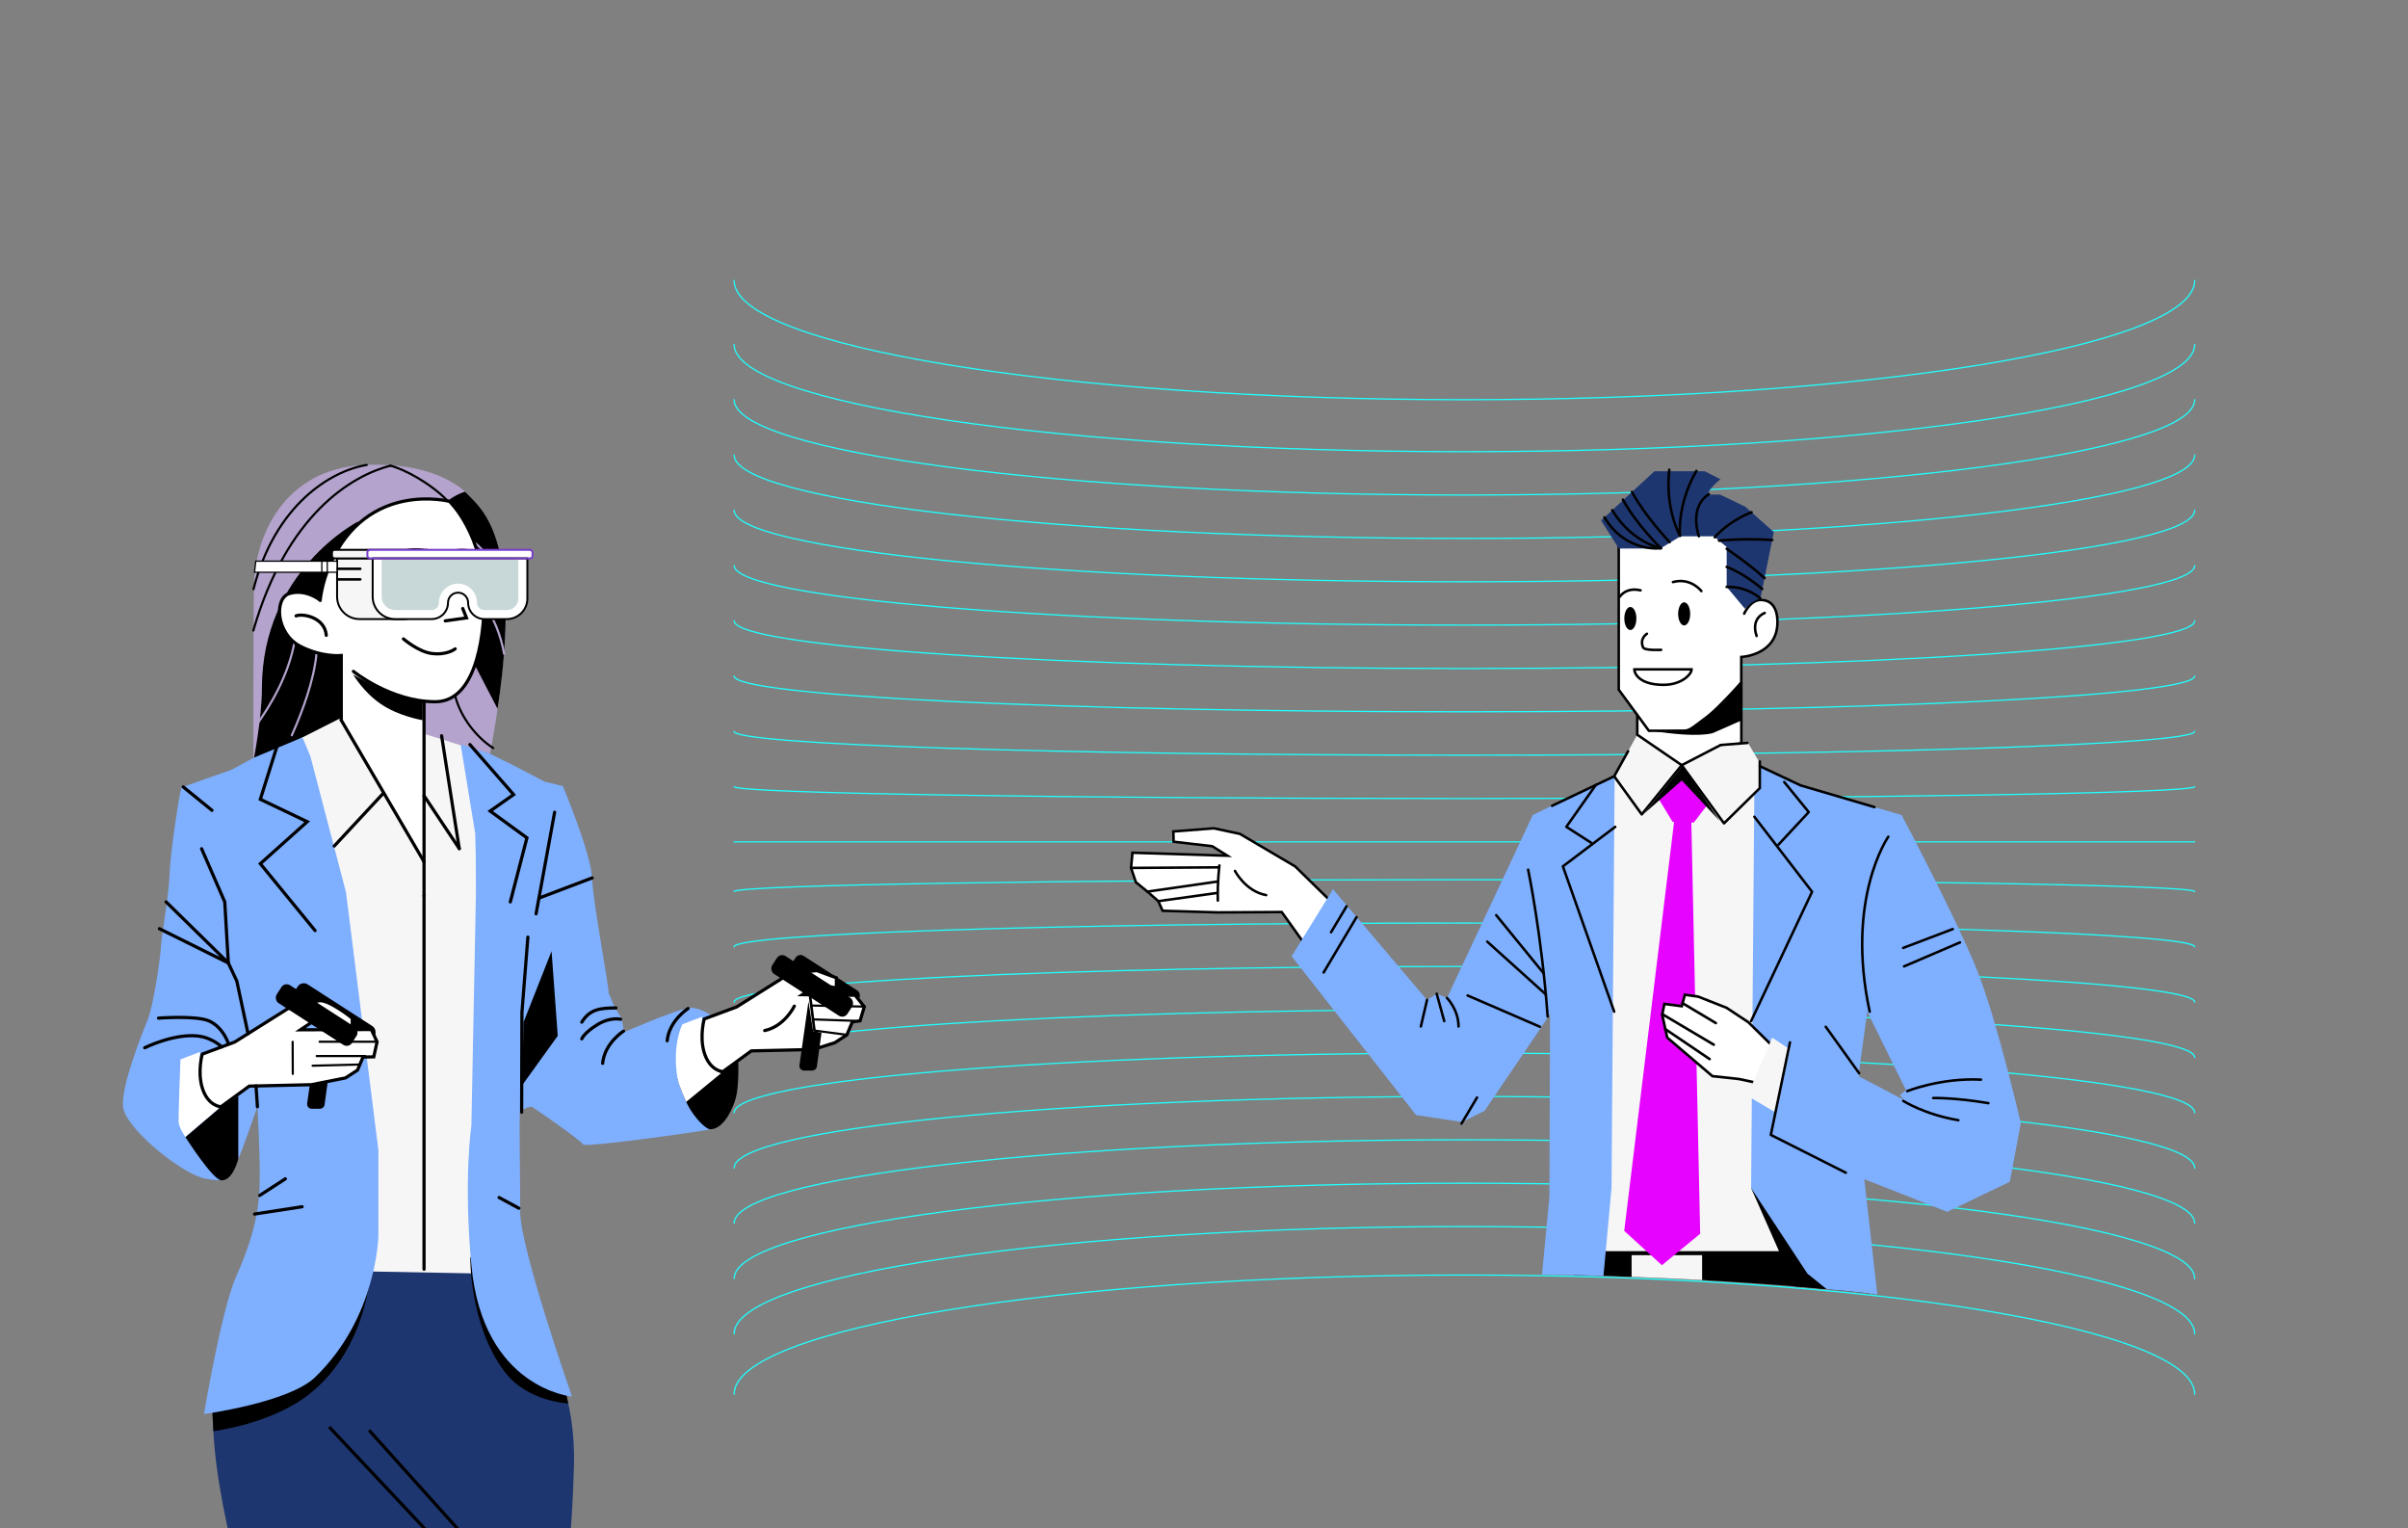 <?xml version="1.0" encoding="UTF-8"?>
<svg id="Warstwa_1" data-name="Warstwa 1" xmlns="http://www.w3.org/2000/svg" xmlns:xlink="http://www.w3.org/1999/xlink" viewBox="0 0 323.46 205.25">
  <rect x="0" y="0" width="323.46" height="205.25" fill="#808080" stroke="none"/>
  <defs>
    <style>
      .cls-1 {
        fill: #7fafff;
      }

      .cls-2 {
        stroke: #783ecc;
      }

      .cls-2, .cls-3, .cls-4, .cls-5, .cls-6, .cls-7, .cls-8, .cls-9, .cls-10, .cls-11, .cls-12, .cls-13, .cls-14, .cls-15, .cls-16 {
        stroke-linecap: round;
      }

      .cls-2, .cls-17, .cls-4, .cls-5, .cls-7, .cls-9, .cls-10, .cls-11, .cls-12, .cls-18, .cls-13, .cls-14, .cls-16 {
        fill: none;
      }

      .cls-2, .cls-4, .cls-7, .cls-8, .cls-10 {
        stroke-linejoin: round;
      }

      .cls-2, .cls-7, .cls-8, .cls-19 {
        stroke-width: .26px;
      }

      .cls-20 {
        fill: #c8d7d8;
      }

      .cls-3, .cls-21, .cls-22, .cls-6, .cls-15 {
        fill: #fff;
      }

      .cls-3, .cls-17, .cls-4, .cls-22, .cls-5, .cls-6, .cls-7, .cls-8, .cls-10, .cls-11, .cls-13, .cls-14, .cls-19, .cls-15, .cls-16 {
        stroke: #000;
      }

      .cls-3, .cls-17, .cls-22, .cls-5, .cls-6, .cls-9, .cls-11, .cls-12, .cls-13, .cls-14, .cls-19, .cls-15, .cls-16 {
        stroke-miterlimit: 10;
      }

      .cls-3, .cls-16 {
        stroke-width: .35px;
      }

      .cls-17, .cls-22, .cls-12 {
        stroke-width: .17px;
      }

      .cls-4, .cls-13, .cls-15 {
        stroke-width: .43px;
      }

      .cls-23, .cls-8 {
        fill: #f6f6f6;
      }

      .cls-5 {
        stroke-width: .35px;
      }

      .cls-6, .cls-10, .cls-14 {
        stroke-width: .34px;
      }

      .cls-24 {
        fill: #b4a3cc;
      }

      .cls-25 {
        fill: #e603ff;
      }

      .cls-26 {
        clip-path: url(#clippath-1);
      }

      .cls-9 {
        stroke: #b4a3cc;
      }

      .cls-9, .cls-11 {
        stroke-width: .29px;
      }

      .cls-27 {
        fill: #1e3670;
      }

      .cls-12 {
        stroke: #1fffff;
      }

      .cls-28 {
        clip-path: url(#clippath);
      }
    </style>
    <clipPath id="clippath">
      <rect class="cls-18" x="0" y="0" width="323.46" height="205.25" transform="translate(323.46 205.25) rotate(-180)"/>
    </clipPath>
    <clipPath id="clippath-1">
      <path class="cls-18" d="M275.61,65.34l-1.62,111.87s-26.74-6.58-82.96-6.11c-20.67,.17-46.66-41.98-39.56-62.95,7.1-20.98,50.02-50.05,73.92-50.21,23.91-.15,50.22,7.4,50.22,7.4Z"/>
    </clipPath>
  </defs>
  <g class="cls-28">
    <g>
      <g>
        <line class="cls-12" x1="294.81" y1="113.06" x2="98.61" y2="113.06"/>
        <path class="cls-12" d="M294.81,46.25c0,7.96-43.92,14.41-98.1,14.41-54.18,0-98.1-6.45-98.1-14.41"/>
        <path class="cls-12" d="M294.81,37.66c0,8.85-43.92,16.02-98.1,16.02-54.18,0-98.1-7.17-98.1-16.02"/>
        <path class="cls-12" d="M294.81,53.67c0,7.08-43.92,12.81-98.1,12.81-54.18,0-98.1-5.74-98.1-12.81"/>
        <path class="cls-12" d="M294.81,61.1c0,6.19-43.92,11.21-98.1,11.21-54.18,0-98.1-5.02-98.1-11.21"/>
        <path class="cls-12" d="M294.81,68.52c0,5.31-43.92,9.61-98.1,9.61-54.18,0-98.1-4.3-98.1-9.61"/>
        <path class="cls-12" d="M294.81,75.94c0,4.42-43.92,8.01-98.1,8.01-54.18,0-98.1-3.59-98.1-8.01"/>
        <path class="cls-12" d="M294.81,83.37c0,3.54-43.92,6.41-98.1,6.41-54.18,0-98.1-2.87-98.1-6.41"/>
        <path class="cls-12" d="M294.81,90.79c0,2.65-43.92,4.8-98.1,4.8-54.18,0-98.1-2.15-98.1-4.8"/>
        <path class="cls-12" d="M294.81,98.22c0,1.77-43.92,3.2-98.1,3.2-54.18,0-98.1-1.43-98.1-3.2"/>
        <path class="cls-12" d="M294.81,105.64c0,.88-43.92,1.6-98.1,1.6-54.18,0-98.1-.72-98.1-1.6"/>
        <path class="cls-12" d="M294.81,179.13c0-7.96-43.92-14.41-98.1-14.41-54.18,0-98.1,6.45-98.1,14.41"/>
        <path class="cls-12" d="M294.81,187.25c0-8.85-43.92-16.02-98.1-16.02-54.18,0-98.1,7.17-98.1,16.02"/>
        <path class="cls-12" d="M294.81,171.71c0-7.08-43.92-12.81-98.1-12.81-54.18,0-98.1,5.74-98.1,12.81"/>
        <path class="cls-12" d="M294.81,164.28c0-6.19-43.92-11.21-98.1-11.21-54.18,0-98.1,5.02-98.1,11.21"/>
        <path class="cls-12" d="M294.81,156.86c0-5.31-43.92-9.61-98.1-9.61-54.18,0-98.1,4.3-98.1,9.61"/>
        <path class="cls-12" d="M294.81,149.44c0-4.42-43.92-8.01-98.1-8.01-54.18,0-98.1,3.59-98.1,8.01"/>
        <path class="cls-12" d="M294.81,142.01c0-3.54-43.92-6.41-98.1-6.41-54.18,0-98.1,2.87-98.1,6.41"/>
        <path class="cls-12" d="M294.81,134.59c0-2.65-43.92-4.8-98.1-4.8-54.18,0-98.1,2.15-98.1,4.8"/>
        <path class="cls-12" d="M294.81,127.16c0-1.77-43.92-3.2-98.1-3.2-54.18,0-98.1,1.43-98.1,3.2"/>
        <path class="cls-12" d="M294.81,119.74c0-.88-43.92-1.6-98.1-1.6-54.18,0-98.1,.72-98.1,1.6"/>
      </g>
      <g class="cls-26">
        <g>
          <polygon class="cls-23" points="242.96 172.01 213.84 171.78 216.48 104.62 225.91 104 237.67 105.02 242.96 172.01"/>
          <rect x="211.39" y="168.03" width="39.68" height="6.33"/>
          <rect class="cls-23" x="219.17" y="168.56" width="9.47" height="5.33"/>
          <polygon points="235.22 159.55 241.56 173.89 251.35 171.82 250.57 163.06 235.22 159.55"/>
          <path class="cls-1" d="M235.65,106.76l-.43,52.79,7.57,11.5,4.87,3.92,4.6-.35-2.53-22.46v-8.31l1.09-8,5.2,10.55-.81,.67,.56,.66-15.8-8.27,10.23,18.81,11.36,4.47,8.41-4.03,1.48-7.88s-3.1-13.4-5.74-20.19c-2.65-6.79-10.27-21.18-10.27-21.18l-13.56-3.98-5.5-2.72,.08,3.18-.82,.83Z"/>
          <polygon class="cls-6" points="175.54 127.19 178.84 121.12 173.98 116.36 166.56 111.99 163.06 111.24 157.61 111.66 157.65 113.04 162.83 113.64 164.88 114.92 152.12 114.52 151.93 116.56 152.58 118.48 154.13 119.74 155.59 121.02 156.17 122.31 163.6 122.53 172.17 122.48 175.54 127.19"/>
          <line class="cls-14" x1="163.7" y1="116.48" x2="151.93" y2="116.56"/>
          <line class="cls-14" x1="163.35" y1="119.94" x2="155.59" y2="121.02"/>
          <line class="cls-14" x1="154.13" y1="119.74" x2="163.52" y2="118.39"/>
          <path class="cls-14" d="M165.89,116.96s1.41,2.74,4.19,3.25"/>
          <path class="cls-14" d="M163.8,116.23s-.28,2.16-.21,4.71"/>
          <polygon class="cls-1" points="216.47 159.55 215.27 172.67 206.79 174.81 208.13 160.67 208.21 136.21 199.42 149.18 196.4 150.68 190.22 149.75 173.5 128.42 179.06 119.42 191.69 134.29 192.99 133.45 194.37 134.02 205.89 109.46 210.08 107.39 216.89 104.13 216.47 159.55"/>
          <g>
            <polygon class="cls-23" points="216.83 104.25 219.93 98.67 225.92 102.64 230.96 100.24 234.72 99.64 236.39 102.45 236.39 105.84 231.58 110.57 225.93 103.08 220.53 109.37 216.83 104.25"/>
            <path class="cls-21" d="M238.65,84.67c.66-3.82-2.04-4.26-2.04-4.26l-2.13,.14-1.67-7.51-3.68-1.97-5.01,.32h-3.55s-3.12,1.75-3.12,1.75v19.37s2.48,3.57,2.48,3.57v2.58s5.97,4.08,5.97,4.08l5.23-2.7,2.89-.4-.04-11.3s4.12-.57,4.66-3.68Z"/>
            <line class="cls-14" x1="233.91" y1="91.65" x2="233.91" y2="99.77"/>
            <line class="cls-14" x1="219.93" y1="96.09" x2="219.93" y2="98.53"/>
            <path class="cls-14" d="M234.29,82.41s.81-1.84,2.21-1.84,2.26,1,2.26,2.98c0,4.46-4.86,4.68-4.86,4.68v3.42s-5.6,6.49-7.67,6.49h-4.74s-4.05-5.52-4.05-5.52v-19.32"/>
            <path class="cls-14" d="M237.05,82.32s-1.92,.65-1.09,3.09"/>
            <ellipse cx="226.23" cy="82.44" rx=".81" ry="1.55"/>
            <ellipse cx="219" cy="83.06" rx=".81" ry="1.55"/>
            <path class="cls-14" d="M223.14,87.27s-2.23,.13-2.43-.33c-.52-1.2,.52-1.83,.52-1.83"/>
            <path class="cls-14" d="M228.54,79.38s-1.41-1.87-3.82-1.21"/>
            <path class="cls-14" d="M217.58,80.14s.8-1.33,2.79-.86"/>
            <path class="cls-14" d="M219.54,89.89c0,.65,.8,2.08,3.91,2.08,2.46,0,3.78-1.43,3.78-2.08-1.71,0-6.52,0-7.69,0Z"/>
            <polyline class="cls-14" points="234.72 99.77 231.13 100.05 225.9 102.76 219.93 98.67"/>
            <polyline class="cls-10" points="236.39 102.26 236.39 105.84 231.58 110.57 225.9 102.76 220.53 109.37 216.83 104.25 218.7 100.88"/>
            <path d="M221.86,98.14c6.54,1.04,8.29,.28,8.29,.28l3.76-1.66-.03-5.24-2.33,2.87-4.83,3.6-4.86,.14Z"/>
            <polygon class="cls-25" points="222.73 107.16 224.68 110.38 227.53 110.46 229.31 108.14 225.97 104.31 222.73 107.16"/>
            <polygon class="cls-25" points="218.18 165.3 224.89 110.25 227.19 110.25 228.38 165.69 223.24 169.91 218.18 165.3"/>
            <polygon points="220.81 109.3 225.91 104.81 231.01 110.25 225.99 102.89 220.81 109.3"/>
            <path class="cls-27" d="M234.39,81.75l-2.45-2.93v-5.37s-1.76-1.43-1.76-1.43h-4.45s-2.69,1.64-2.69,1.64h-5.59s-2.38-3.76-2.38-3.76l7.16-6.61h6.77s2.11,1.07,2.11,1.07c0,0-1.78,1.4-1.65,2.07,.77-.03,1.61,0,1.61,0l3.37,1.62,3.83,3.4-1.78,8.84s-.9,.47-1.16,.64-.94,.83-.94,.83Z"/>
            <path class="cls-14" d="M228.21,72.02s-1.42-3.85,1.33-5.65"/>
            <path class="cls-14" d="M230.34,72.15s1.69-2.07,4.94-3.36"/>
            <path class="cls-14" d="M230.91,72.61s3.02-.34,7.15-.09"/>
            <path class="cls-14" d="M231.94,73.7s3.27,2.23,5.08,3.94"/>
            <path class="cls-14" d="M231.94,76.13s2.27,.8,4.77,2.97"/>
            <path class="cls-14" d="M231.94,78.82s2.48-.21,4.53,1.55"/>
            <path class="cls-14" d="M224.27,72.8s-3.22-3.37-5.05-6.73"/>
            <path class="cls-14" d="M223.1,73.62s-3.27-3.16-5.1-6.52"/>
            <path class="cls-14" d="M223.1,73.62s-3.88-.73-6.53-5.1"/>
            <path class="cls-14" d="M223.1,73.62s-4.68,.67-7.58-4.14"/>
            <path class="cls-14" d="M225.67,71.95s-.46-4.08,2.2-8.71"/>
            <path class="cls-14" d="M225.67,71.95s-2.04-3.56-1.44-8.86"/>
            <line class="cls-10" x1="216.83" y1="104.25" x2="208.49" y2="108.21"/>
            <polyline class="cls-10" points="236.39 102.89 241.88 105.48 251.79 108.39"/>
          </g>
          <polyline class="cls-10" points="239.67 105.02 242.96 109.06 238.9 113.43"/>
          <polyline class="cls-10" points="235.66 109.69 243.41 119.76 235.22 137.13"/>
          <polyline class="cls-10" points="216.97 111.04 209.94 116.35 216.83 135.86"/>
          <polyline class="cls-10" points="214.36 105.42 210.4 111.04 213.77 113.2"/>
          <path class="cls-10" d="M253.65,112.37s-5.78,8.23-2.5,23.49"/>
          <path class="cls-10" d="M205.27,116.79s1.81,8.64,2.62,19.72"/>
          <line class="cls-10" x1="245.25" y1="137.89" x2="249.73" y2="144.13"/>
          <line class="cls-10" x1="262.31" y1="124.77" x2="255.65" y2="127.3"/>
          <line class="cls-10" x1="263.28" y1="126.56" x2="255.77" y2="129.78"/>
          <path class="cls-10" d="M256.2,146.53s4.51-1.81,9.9-1.54"/>
          <path class="cls-10" d="M259.68,147.46s2.88-.08,7.42,.69"/>
          <path class="cls-10" d="M255.66,147.85s2.85,1.82,7.4,2.59"/>
          <line class="cls-10" x1="200.98" y1="122.9" x2="207.37" y2="130.73"/>
          <line class="cls-10" x1="199.78" y1="126.46" x2="207.65" y2="133.55"/>
          <line class="cls-10" x1="197.14" y1="133.69" x2="206.85" y2="137.89"/>
          <line class="cls-10" x1="198.4" y1="147.4" x2="196.32" y2="150.89"/>
          <line class="cls-10" x1="180.88" y1="121.71" x2="178.8" y2="125.19"/>
          <line class="cls-10" x1="182.22" y1="123.17" x2="177.8" y2="130.6"/>
          <line class="cls-10" x1="191.69" y1="134.29" x2="190.86" y2="137.85"/>
          <line class="cls-10" x1="192.99" y1="133.45" x2="194" y2="137.13"/>
          <path class="cls-10" d="M194.37,134.02s1.55,1.56,1.55,3.83"/>
          <g>
            <polygon class="cls-3" points="238.44 140.82 234.85 137.28 231.92 135.34 228.11 133.84 226.32 133.59 225.91 135.13 223.57 134.82 223.28 136.28 223.95 139.34 230.02 144.52 233.61 144.91 236.82 145.6 238.44 140.82"/>
            <polygon class="cls-23" points="238.49 149.39 240.43 140.92 238.05 139.35 234.71 147.15 238.49 149.39"/>
            <line class="cls-16" x1="226.01" y1="134.72" x2="230.48" y2="137.39"/>
            <line class="cls-16" x1="223.33" y1="136.22" x2="230.21" y2="140.3"/>
            <line class="cls-16" x1="223.7" y1="138.21" x2="229.65" y2="142.23"/>
          </g>
          <polyline class="cls-10" points="240.44 139.99 237.87 152.41 247.94 157.49"/>
        </g>
      </g>
      <g>
        <g>
          <path class="cls-24" d="M34.03,101.75s0-16.94,.07-22.86c.09-6.99,4.13-15.82,14.6-16.43,6.81-.39,11.63,1.4,14.21,3.97s4.89,7.39,5.06,13.09c.3,9.72-2.15,21.7-2.15,21.7,0,0-15.53-4.71-19.98-4.52-4.4,2.1-11.82,5.03-11.82,5.03Z"/>
          <path d="M34.03,102.29s7.1-3.09,11.68-5.57c.1-2.65,.06-8.44,.06-8.44l2.34-18.25s-12.93,6.62-12.93,22.45c0,4.01-1.15,9.81-1.15,9.81Z"/>
          <path class="cls-27" d="M34.01,217.46l39.98,7.17s2.63-9.94,3.11-27.8c.48-17.87-11.85-25.8-11.85-25.8l-20.69-1.62s-15,8.71-15.7,15.14c-.7,6.43,0,12.6,1.66,20.4,1.45,6.79,3.49,12.52,3.49,12.52Z"/>
          <polygon class="cls-23" points="39.2 99.75 47.43 95.59 62.66 100.32 66.54 122.1 64.11 171.02 49.06 170.74 43.71 126.02 39.2 99.75"/>
          <line class="cls-13" x1="49.69" y1="192.2" x2="63.77" y2="207.87"/>
          <line class="cls-13" x1="44.35" y1="191.77" x2="61.34" y2="209.86"/>
          <path d="M28.67,192.2l-.2-3.39,21.32-18.36s-.29,10.48-8.25,16.78c-5.08,4.02-12.88,4.97-12.88,4.97Z"/>
          <path d="M76.33,188.48l-.29-1.32-12.87-18.37s-.15,9.14,4.63,15.45c3.05,4.02,8.54,4.24,8.54,4.24Z"/>
          <path class="cls-1" d="M41.69,101.56l3.48,13.28,1.31,5,4.35,34.65v11.37s-.11,11.02-8.52,19.11c-3.52,3.39-14.91,4.93-14.91,4.93,0,0,2.35-14.12,4.36-18.57,3.34-7.39,3.09-11.45,3.13-13.74s-.31-8.97-.31-8.97c0,0-2.2,6.33-2.58,7.03-.61,.4-1.47,1.76-2.2,2.86-.47,.04-2.09-.15-2.72-.35-3.44-1.1-10.32-6.85-10.56-9.54-.24-2.69,2.39-9.43,3.25-11.48s1.77-8.46,1.86-10.13c.1-1.67,1-6.26,1.15-9.6,.14-3.34,1.2-9.7,1.2-9.7l.38-1.96,6.78-2.39,2.98-1.62,6.51-2.71,1.06,2.52Z"/>
          <path class="cls-1" d="M63.84,111.93l.07,3.25,.02,4.82-.61,31.19s-1.08,7.11,0,18.73c1.54,16.58,13.51,17.63,13.51,17.63,0,0-6.95-19.89-6.95-24.77,0-5.04-.14-11.17-.05-13.38,.64-.77,1.62-.77,1.62-.77,0,0,6.49,4.38,6.87,5.08,.61,.4,16.49-1.85,17.12-2.05,1.89-.6,3.5-3.78,3.74-9.1,.2-4.48-4.69-7.36-6.48-7.21-1.77,.15-8.88,3.27-8.88,3.27,0,0-.26-1.8-.38-1.97-1.26-1.83-1.24-2.44-1.66-3.23-.1-1.67-2.11-12.18-2.26-15.53-.14-3.34-3.92-12.33-3.92-12.33l-2.45-.59-4.17-2.18-3.17-1.56-3.93-1.26,1.95,11.94Z"/>
          <path d="M58.2,68.98s1.9-2.21,4.26-2.95c2.02,1.96,3.58,3.62,4.72,8.31,1.88,7.76-.35,20.84-.35,20.84l-3.83-7.38s-1.62-9.78-2.29-12.14c-.67-2.36-2.52-6.69-2.52-6.69Z"/>
          <path class="cls-21" d="M45.84,96.72s-.07-2.76,0-8.68c-6.34,.09-7.32-3.21-8.14-4.66-.7-1.23-.06-5.75,5.31-2.97,2.58-12.96,12.5-14.2,17.36-13.09,5.77,6.39,5,15.7,3.9,20.31-.83,3.48-2.57,7.48-7.25,6.53,0,1.3-.06,4.25-.06,4.25v17.07l-11.11-18.75Z"/>
          <path d="M47.43,90.57s1.29,2.28,3.69,3.95,5.65,2.2,5.65,2.2v-2.48s-3.7-.75-6.03-1.91c-2.33-1.17-3.32-1.75-3.32-1.75Z"/>
          <path class="cls-9" d="M63.86,72.95c1.1,.92,2.58,2.69,3.47,5.01"/>
          <path class="cls-9" d="M65.08,81.56c1.18,1.04,2.26,4.01,2.63,6.24"/>
          <path class="cls-13" d="M47.47,90.16s5.02,4.08,11,4.08,6.58-10.45,6.58-13.57c0-8.95-4.68-13.34-4.68-13.34,0,0-11.02-2.87-16.02,8.44-1.15,2.6-1.34,4.84-1.34,4.84"/>
          <path class="cls-9" d="M39.57,86.16c-.83,4.57-3.21,8.53-5.11,11.19"/>
          <path class="cls-9" d="M42.51,87.8c-.34,3.61-1.9,7.77-3.31,10.94"/>
          <path class="cls-13" d="M43.01,80.61s-1.86-1.56-4.11-.91c-2.1,.61-1.85,5.37,1.4,7.07,2.93,1.53,5.54,1.27,5.54,1.27v8.68"/>
          <line class="cls-13" x1="56.96" y1="115.73" x2="56.96" y2="120.29"/>
          <line class="cls-13" x1="56.96" y1="120.29" x2="56.96" y2="170.45"/>
          <line class="cls-13" x1="56.96" y1="115.73" x2="56.96" y2="94.24"/>
          <line class="cls-13" x1="45.84" y1="96.72" x2="56.96" y2="115.73"/>
          <path class="cls-13" d="M54.19,85.8s2,1.73,3.82,1.96c2.05,.26,3.13-.62,3.13-.62"/>
          <ellipse cx="55.51" cy="78.9" rx="1.05" ry="1.72"/>
          <path d="M63.85,78.19c0,.85-.42,1.54-.94,1.54s-.94-.69-.94-1.54,.42-1.54,.94-1.54,.94,.69,.94,1.54Z"/>
          <polyline class="cls-13" points="59.81 83.38 62.66 82.98 62.16 81.72"/>
          <path class="cls-13" d="M52.02,75.3s1.75-1.83,4.76-1.4"/>
          <path class="cls-13" d="M60.95,74.03s1.35-.38,3.02,.2"/>
          <polyline class="cls-13" points="37.47 99.39 34.97 107.34 41.27 110.35 34.97 115.99 42.32 124.97"/>
          <line class="cls-13" x1="44.9" y1="113.62" x2="51.4" y2="106.63"/>
          <line class="cls-13" x1="56.96" y1="106.86" x2="61.69" y2="113.96"/>
          <line class="cls-13" x1="59.32" y1="98.81" x2="61.69" y2="113.96"/>
          <polyline class="cls-13" points="63.12 99.99 68.99 106.71 65.84 108.92 70.78 112.52 68.55 121.12"/>
          <polygon points="74.09 127.74 74.92 139.11 70.15 145.73 70.33 137.27 74.09 127.74"/>
          <line class="cls-4" x1="74.5" y1="109.08" x2="72.01" y2="122.72"/>
          <path class="cls-21" d="M24.24,142.27s-.28,7.44-.25,8.33c.03,.89,.92,2.1,.92,2.1l4.52-3.85s-1.66-.65-2.23-2.17c-.57-1.51-.33-5.41-.33-5.41l-2.63,1Z"/>
          <path d="M32,155.66s-.68,2.86-2.23,2.86c-1.17,0-4.86-5.81-4.86-5.81l4.52-3.85,2.58-1.66v8.47Z"/>
          <path d="M98.86,147.37c-.35,1.33-1.54,4.2-3.41,4.29-.61,.03-2.17-1.52-3.09-3.3-.83-1.62-1.34-3.45-1.34-3.45l3.3-1.75,4.86-.55s.09,3.2-.32,4.77Z"/>
          <rect class="cls-19" x="38.82" y="134.89" width="12.03" height="2.85" rx=".84" ry=".84" transform="translate(8.68 275.18) rotate(-147.2)"/>
          <path d="M41.9,148.9h1.07c.32,0,.59-.24,.63-.55l.62-4.53-1.13-.21-.62-3.99-1.21,8.56c-.05,.39,.24,.73,.63,.73Z"/>
          <path class="cls-15" d="M29.66,148.63s-1.78-.08-2.52-2.63c-.62-2.17,.03-4.44,.03-4.44l4.36-1.62,7.1-4.46s2.9-.86,4.21-1.08,4.48,2.34,4.48,2.34v1.34l-5.01-1.09-1.96,1.31,9.53-.04,.77,1.66-.44,2.01-1.45,.03-.73,1.75-1.62,1.05-4.59,.91-8.34,.19-3.82,2.79Z"/>
          <line class="cls-11" x1="39.31" y1="139.91" x2="39.33" y2="144.22"/>
          <line class="cls-11" x1="42.93" y1="139.9" x2="50.66" y2="139.9"/>
          <line class="cls-11" x1="41.99" y1="143.12" x2="48.35" y2="142.96"/>
          <line class="cls-11" x1="49.06" y1="141.82" x2="42.54" y2="141.82"/>
          <path class="cls-21" d="M91.67,137.55s-1.44,2.67-.65,7.35c.15,.88,1.15,3.08,1.15,3.08l4.69-3.85s-1.66-.65-2.23-2.17-.33-5.41-.33-5.41l-2.63,1Z"/>
          <rect x="105.72" y="130.46" width="10.14" height="2.85" rx=".78" ry=".78" transform="translate(132.47 302.77) rotate(-147.2)"/>
          <path class="cls-15" d="M97.09,143.91s-1.78-.08-2.52-2.63c-.62-2.17,.03-4.44,.03-4.44l4.36-1.62,7.1-4.46,3.65-.42,2.64,.98v1.34l-2.61-.39-1.96,1.31,7.09,.08,1.23,1.54-.57,1.89-1.04,.14-.73,1.75-1.62,1.05-2.88,.91-8.34,.19-3.82,2.79Z"/>
          <line class="cls-11" x1="108.98" y1="135.04" x2="116.11" y2="135.18"/>
          <line class="cls-11" x1="109.41" y1="138.4" x2="113.75" y2="138.97"/>
          <line class="cls-11" x1="114.77" y1="137.09" x2="109.21" y2="136.9"/>
          <polyline class="cls-13" points="27.08 113.98 30.19 121.12 30.67 129.32 31.81 131.75 33.32 138.82"/>
          <polyline class="cls-4" points="22.31 121.12 30.67 129.32 21.41 124.72"/>
          <line class="cls-4" x1="79.54" y1="117.9" x2="72.4" y2="120.61"/>
          <polyline class="cls-4" points="70.91 125.85 70.11 135.97 70.07 149.36"/>
          <line class="cls-13" x1="34.89" y1="160.54" x2="38.33" y2="158.31"/>
          <line class="cls-13" x1="34.2" y1="163.04" x2="40.58" y2="162.06"/>
          <line class="cls-13" x1="67.04" y1="160.82" x2="69.7" y2="162.26"/>
          <path class="cls-13" d="M19.44,140.71s3.8-1.89,7.02-1.59c2.04,.19,3.32,1.47,3.32,1.47"/>
          <path class="cls-13" d="M21.29,136.73s5.1-.39,6.82,.39c1.86,.85,2.53,2.93,2.53,2.93"/>
          <path class="cls-13" d="M82.74,135.36c-2.16,.01-3.52,.18-4.59,1.91"/>
          <path class="cls-13" d="M83.37,136.88s-1.39-.35-3.15,.74c-1.76,1.08-2.07,1.89-2.07,1.89"/>
          <path class="cls-13" d="M83.76,138.47s-2.54,1.59-2.81,4.33"/>
          <path class="cls-13" d="M92.43,135.44s-2.54,1.59-2.81,4.33"/>
          <path class="cls-13" d="M106.7,135.12s-1.3,2.71-3.98,3.28"/>
          <path class="cls-13" d="M39.77,82.71c.86-.35,3.85,.15,4.06,2.61"/>
          <path class="cls-11" d="M52.43,62.54c-5.14,1.33-13.89,6.49-18.4,22.14"/>
          <path class="cls-11" d="M49.26,62.44c-4.85,.8-12.32,5.37-15.21,16.69"/>
          <path class="cls-11" d="M61.14,93.43c.67,2.78,2.82,5.58,5.11,7.03"/>
          <path class="cls-11" d="M52.43,62.54c1.77,.42,5.44,2.36,7.7,4.73"/>
          <line class="cls-13" x1="34.58" y1="148.63" x2="34.39" y2="145.83"/>
          <line class="cls-13" x1="24.61" y1="105.68" x2="28.47" y2="108.82"/>
          <line class="cls-5" x1="109.39" y1="138.31" x2="108.79" y2="133.57"/>
        </g>
        <g>
          <g>
            <path class="cls-8" d="M56.99,74.98v5.4c0,1.53-1.24,2.76-2.76,2.76h-5.94c-1.66,0-3.01-1.35-3.01-3.01v-5.15h11.71Z"/>
            <rect class="cls-8" x="44.58" y="73.84" width="13.11" height="1.15" rx=".34" ry=".34" transform="translate(102.28 148.83) rotate(180)"/>
          </g>
          <g>
            <rect class="cls-21" x="49.36" y="73.87" width="22.18" height="1.12" rx=".56" ry=".56"/>
            <path class="cls-21" d="M70.84,74.98v5.4c0,1.53-1.24,2.76-2.76,2.76h-3c-1.21,0-2.2-.98-2.2-2.2h0c0-.74-.6-1.35-1.35-1.35h0c-.74,0-1.35,.6-1.35,1.35h0c0,1.21-.98,2.2-2.2,2.2h-4.91c-1.66,0-3.01-1.35-3.01-3.01v-5.15h20.78Z"/>
          </g>
          <g>
            <path class="cls-7" d="M70.84,74.98v5.4c0,1.53-1.24,2.76-2.76,2.76h-3c-1.21,0-2.2-.98-2.2-2.2h0c0-.74-.6-1.35-1.35-1.35h0c-.74,0-1.35,.6-1.35,1.35h0c0,1.21-.98,2.2-2.2,2.2h-4.91c-1.66,0-3.01-1.35-3.01-3.01v-5.15h20.78Z"/>
            <path class="cls-20" d="M57.97,81.93c.55,0,.99-.44,.99-.99,0-1.41,1.15-2.56,2.56-2.56s2.56,1.15,2.56,2.56c0,.55,.44,.99,.99,.99h3c.86,0,1.56-.7,1.56-1.56v-5.2s-18.36,0-18.36,0v4.96c0,.99,.81,1.8,1.8,1.8h4.91Z"/>
            <rect class="cls-2" x="49.36" y="73.84" width="22.18" height="1.15" rx=".34" ry=".34" transform="translate(120.89 148.83) rotate(180)"/>
          </g>
        </g>
        <polygon class="cls-22" points="34.19 76.85 45.28 76.85 45.28 75.36 34.36 75.36 34.19 76.85"/>
        <line class="cls-17" x1="43.96" y1="75.36" x2="43.96" y2="76.85"/>
        <line class="cls-17" x1="43.23" y1="75.36" x2="43.23" y2="76.85"/>
        <path d="M108.03,143.77h1.07c.32,0,.59-.24,.63-.55l.62-4.53-1.13-.21-.62-3.99-1.21,8.56c-.05,.39,.24,.73,.63,.73Z"/>
        <rect x="103.09" y="130.97" width="12.03" height="2.85" rx=".84" ry=".84" transform="translate(129.09 302.79) rotate(-147.2)"/>
        <rect x="36.52" y="134.89" width="12.03" height="2.85" rx=".84" ry=".84" transform="translate(4.45 273.94) rotate(-147.2)"/>
        <line class="cls-5" x1="48.39" y1="76.39" x2="45.37" y2="76.39"/>
        <line class="cls-5" x1="48.39" y1="77.81" x2="45.37" y2="77.81"/>
      </g>
    </g>
  </g>
</svg>